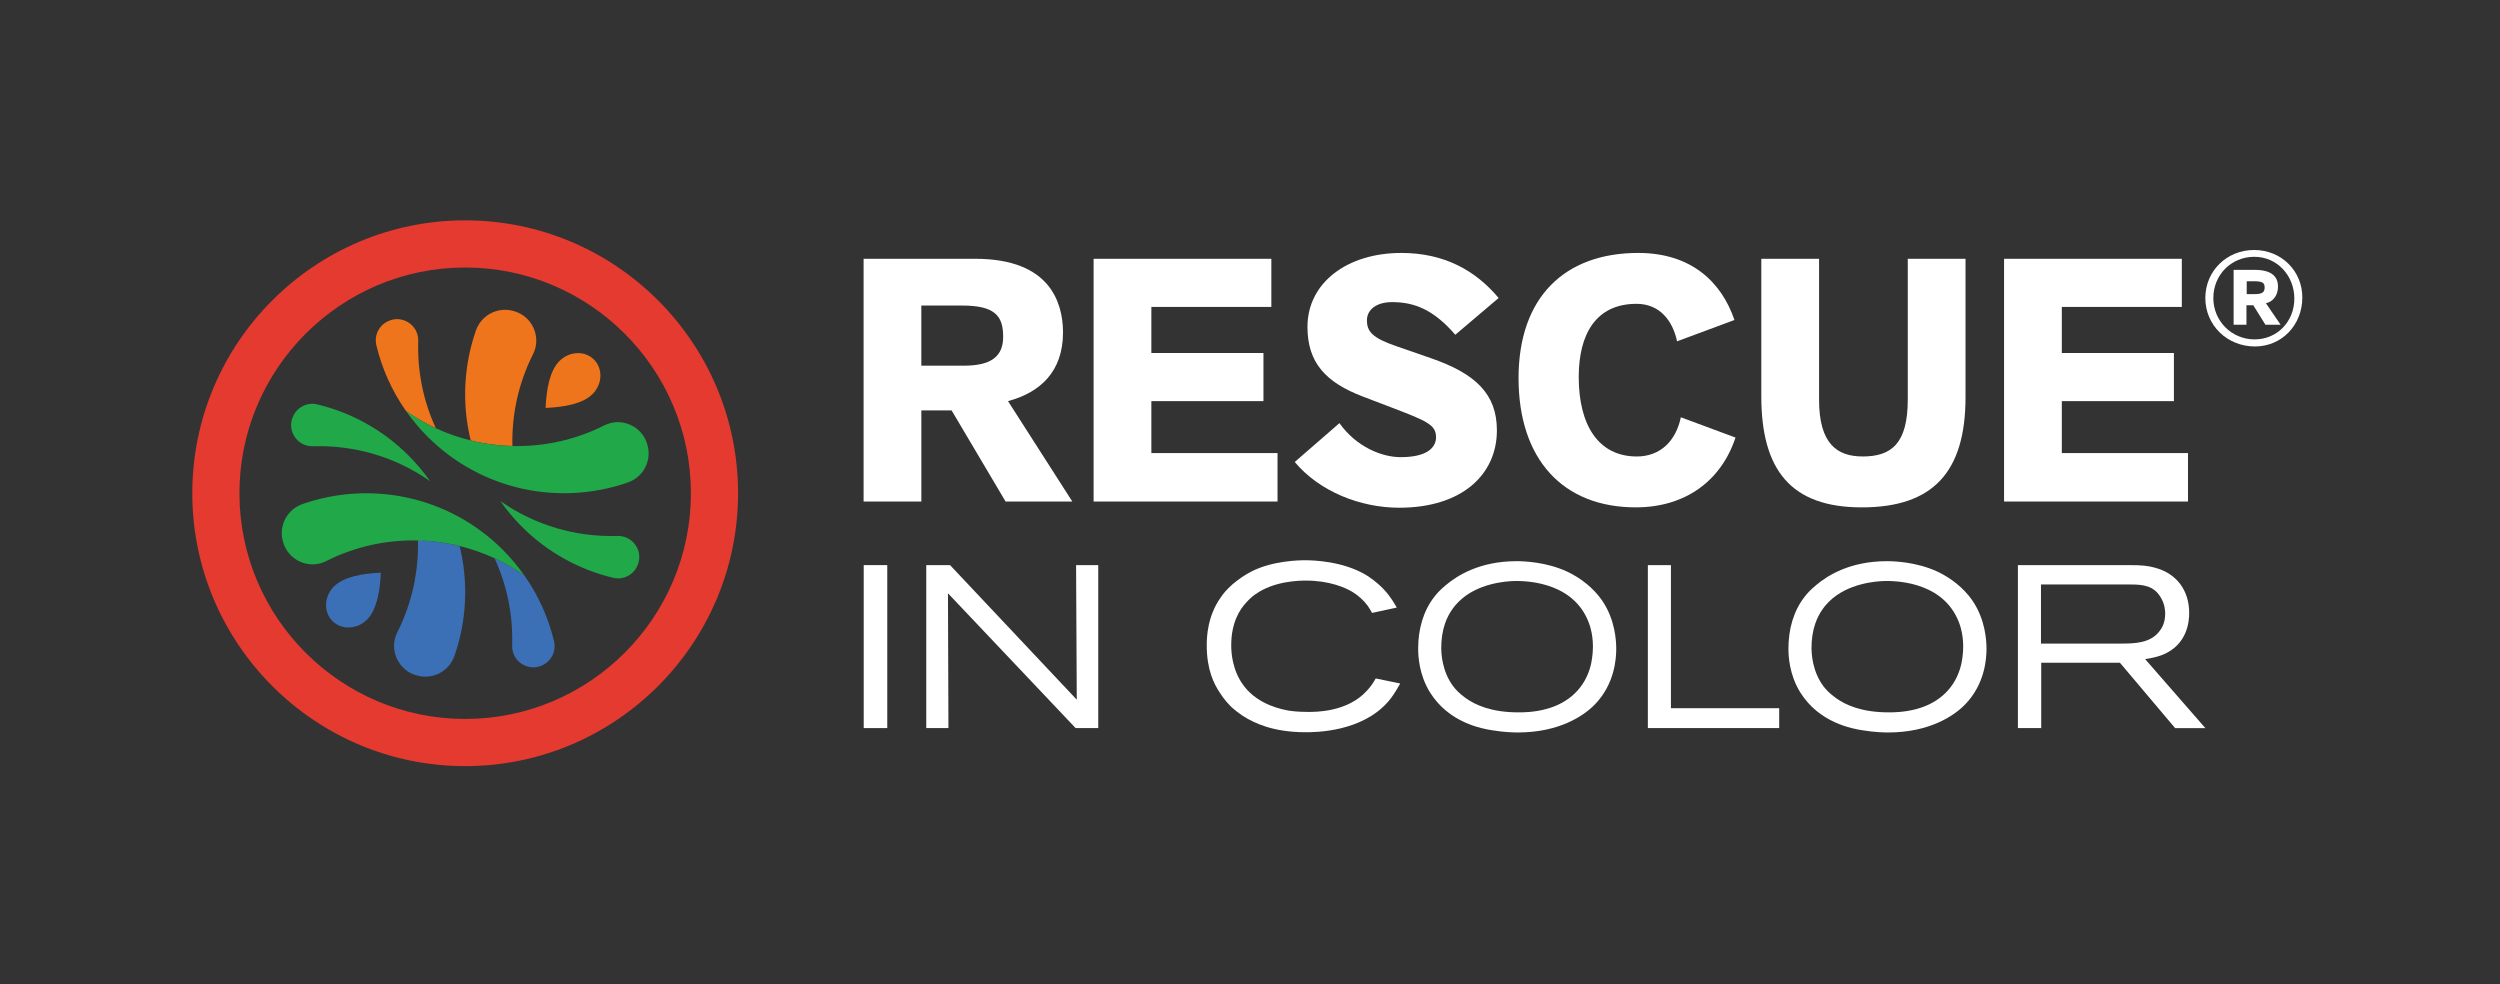 <svg xmlns="http://www.w3.org/2000/svg" id="Capa_1" viewBox="0 0 1237.15 486.95"><rect x="0" y="0" width="1237.15" height="486.95" fill="#333333" stroke="none"/><defs><style>.cls-logo1{fill:#3b70b6;}.cls-logo1,.cls-logo2,.cls-logo3,.cls-logo4,.cls-logo5{stroke-width:0px;}.cls-logo2{fill:#20a849;}.cls-logo3{fill:#e43a30;}.cls-logo4{fill:#ee751b;}.cls-logo5{fill:#fff;}</style></defs><path class="cls-logo1" d="m165.24,290.25c-4.91,4.91-5.23,12.56-.71,17.08,4.52,4.52,12.16,4.21,17.08-.71,4.91-4.91,6.47-14.34,6.85-23.22-8.87.37-18.3,1.93-23.22,6.85Z"></path><path class="cls-logo3" d="m230.2,379.12c-74.46,0-135.04-60.58-135.04-135.04s60.58-135.04,135.04-135.04,135.04,60.58,135.04,135.04-60.58,135.04-135.04,135.04Zm0-246.74c-61.59,0-111.71,50.11-111.71,111.7s50.11,111.7,111.71,111.7,111.7-50.11,111.7-111.7-50.11-111.7-111.7-111.7Z"></path><path class="cls-logo1" d="m227.44,270.2c-3.72-.91-7.48-1.6-11.27-2.06-.44-.05-.89-.11-1.33-.16-.2-.02-.4-.04-.6-.06-.74-.07-1.47-.14-2.21-.2,0,0-.01,0-.02,0-.86-.07-1.72-.12-2.57-.16-.07,0-.14,0-.21-.07-.6-.68-1.57-.86-2.21-.21l-.19.19c.37,15.56-3.03,31.19-10.21,45.4-4.32,8.56.39,18.95,9.67,21.4.11.03.22.06.33.09,7.72,2.01,15.64-2.25,18.27-9.78,6.1-17.52,6.96-36.45,2.57-54.36Z"></path><path class="cls-logo1" d="m259.48,284.77c-4.71-3.31-9.65-6.15-14.75-8.51,6.3,13.63,9.19,28.44,8.71,43.16-.25,7.67,7.63,13.05,14.64,9.93.08-.03.16-.07.24-.11,4.55-2.04,7.01-7.06,5.85-11.91-2.75-11.48-7.64-22.54-14.69-32.56Z"></path><path class="cls-logo2" d="m212.84,238.13c-3.13-4.45-6.66-8.71-10.64-12.68-12.94-12.94-28.67-21.38-45.26-25.34-4.83-1.15-9.85,1.31-11.88,5.85-.04.08-.07.16-.11.24-3.12,7.01,2.26,14.89,9.93,14.64,20.25-.64,40.67,5.12,57.96,17.29Z"></path><path class="cls-logo2" d="m206.83,267.46h0s.01,0,.02,0c.85.02,1.69.05,2.54.09.02,0,.03,0,.05,0,.86.04,1.72.1,2.57.16,0,0,.01,0,.02,0,.74.06,1.47.12,2.21.2.2.02.4.04.6.06.44.05.89.1,1.33.16,3.78.45,7.55,1.12,11.27,2.04,0,0,0,.02,0,.03,5.9,1.45,11.69,3.47,17.28,6.06,0-.01-.01-.03-.02-.04,5.12,2.37,10.05,5.23,14.77,8.55-3.13-4.45-6.66-8.71-10.64-12.68-26.81-26.81-65.57-34.36-99.13-22.66-7.53,2.62-11.78,10.54-9.77,18.25.03.11.06.22.09.32,2.45,9.27,12.84,13.98,21.39,9.66,14.21-7.18,29.85-10.58,45.41-10.2Z"></path><path class="cls-logo4" d="m232.96,217.97c3.73.92,7.5,1.6,11.29,2.06.43.05.87.11,1.3.15.21.02.41.04.62.06.73.07,1.46.14,2.19.2.01,0,.02,0,.03,0,.86.07,1.72.12,2.58.16,0,0,.02,0,.02,0,.86.04,1.72.07,2.57.09h0c-.37-15.56,3.03-31.19,10.21-45.4,4.32-8.56-.39-18.95-9.67-21.4-.11-.03-.22-.06-.33-.09-7.72-2.01-15.64,2.25-18.27,9.78-6.1,17.52-6.96,36.45-2.57,54.36Z"></path><path class="cls-logo4" d="m215.68,211.91c-6.3-13.63-9.19-28.44-8.71-43.16.25-7.67-7.63-13.05-14.64-9.93-.08.03-.16.07-.24.11-4.55,2.04-7.01,7.06-5.85,11.91,2.75,11.48,7.64,22.54,14.69,32.56,4.71,3.31,9.65,6.15,14.75,8.51Z"></path><path class="cls-logo2" d="m247.57,247.92c3.13,4.45,6.66,8.71,10.64,12.68,12.94,12.94,28.67,21.38,45.26,25.34,4.83,1.15,9.85-1.31,11.88-5.85.04-.08.07-.16.11-.24,3.12-7.01-2.26-14.88-9.93-14.64-20.25.64-40.67-5.12-57.96-17.29Z"></path><path class="cls-logo2" d="m253.58,220.71h0c-.86-.02-1.72-.05-2.57-.09,0,0-.02,0-.02,0-.86-.04-1.72-.1-2.58-.16-.01,0-.02,0-.03,0-.73-.06-1.46-.12-2.19-.2-.21-.02-.41-.04-.62-.06-.43-.05-.87-.1-1.3-.15-3.79-.45-7.56-1.13-11.29-2.04,0,0,0-.02,0-.03-5.9-1.45-11.69-3.47-17.28-6.06,0,.01.01.03.02.04-5.12-2.37-10.05-5.23-14.77-8.55,3.13,4.45,6.66,8.71,10.64,12.68,26.81,26.81,65.57,34.36,99.13,22.66,7.53-2.62,11.78-10.54,9.77-18.25-.03-.11-.06-.22-.09-.32-2.45-9.27-12.84-13.98-21.39-9.66-14.21,7.18-29.85,10.58-45.41,10.2Z"></path><path class="cls-logo4" d="m293.22,195.02c4.91-4.91,5.23-12.56.71-17.08-4.52-4.52-12.16-4.21-17.08.71-4.91,4.91-6.47,14.34-6.85,23.22,8.87-.37,18.3-1.93,23.22-6.85Z"></path><path class="cls-logo5" d="m497.62,248.18l-26.71-45.09h-14.97v45.09h-28.58v-120.12h55.12c18.72,0,29.78,5.44,36.07,13.1,5.45,6.64,7.49,15.14,7.49,23.31,0,19.56-11.4,29.77-27.22,34.03l31.82,49.68h-33.01Zm-20.93-67.21c7.15,0,12.08-1.19,15.14-3.57,3.4-2.55,4.59-6.3,4.59-10.72,0-4.93-.85-9.19-4.42-11.91-3.06-2.38-8-3.57-15.99-3.57h-20.08v29.77h20.76Z"></path><path class="cls-logo5" d="m541.18,248.18v-120.12h87.96v23.82h-59.38v22.8h55.47v23.82h-55.47v25.69h62.44v23.99h-91.03Z"></path><path class="cls-logo5" d="m662.83,209.39c8.34,11.74,20.93,16.84,30.29,16.84,13.1,0,17.52-4.76,17.52-9.87,0-6.12-4.59-8-20.93-14.29l-15.14-5.78c-18.38-6.98-27.56-16.67-27.56-34.54,0-21.78,19.56-36.58,46.45-36.58,21.27,0,36.75,8.68,48.15,22.29l-21.44,18.2c-10.72-12.42-20.25-16.16-31.31-16.16-7.49,0-12.42,3.57-12.42,9.02s2.55,8.68,14.46,12.76l17.18,5.96c22.12,7.66,32.67,17.69,32.67,35.73,0,21.78-17.18,38.28-48.32,38.28-19.23,0-39.47-8-51.72-22.63l22.12-19.23Z"></path><path class="cls-logo5" d="m829.91,168.89c-2.21-10.38-8.68-18.54-20.08-18.54-19.91,0-28.58,14.8-28.58,36.24,0,23.48,9.53,39.3,28.75,39.3,11.74,0,19.4-7.83,21.78-19.4l27.05,10.04c-7.15,21.61-25.01,34.54-49.34,34.54-36.24,0-58.02-23.99-58.02-63.97s22.8-61.93,59.21-61.93c26.2,0,41.17,14.29,47.64,33.18l-28.41,10.55Z"></path><path class="cls-logo5" d="m972.66,196.46c0,37.43-16.33,54.62-51.38,54.62s-49.68-18.55-49.68-54.96v-68.06h28.58v69.76c0,21.95,9.02,28.07,21.61,28.07,14.29,0,22.29-6.46,22.29-28.24v-69.59h28.58v68.4Z"></path><path class="cls-logo5" d="m991.73,248.18v-120.12h87.96v23.82h-59.38v22.8h55.47v23.82h-55.47v25.69h62.44v23.99h-91.03Z"></path><path class="cls-logo5" d="m427.42,360.3v-80.65h11.65v80.65h-11.65Z"></path><path class="cls-logo5" d="m532.28,360.3l-63.17-66.71.23,66.71h-10.97v-80.65h11.77l62.71,66.6-.34-66.6h10.97v80.65h-11.2Z"></path><path class="cls-logo5" d="m687.18,346.93c-13.14,15.42-36.44,15.42-41.12,15.42-15.99,0-25.36-4.46-31.07-8.11-2.06-1.37-3.66-2.63-5.48-4.23-1.14-1.14-3.66-3.66-5.94-7.31-2.86-4.34-6.4-11.31-6.4-23.3,0-3.88.23-14.51,7.08-23.99,1.14-1.71,2.63-3.54,5.83-6.4,2.86-2.4,6.17-4.68,9.37-6.28,10.4-5.25,23.3-5.48,26.39-5.48,3.77,0,18.73.34,30.39,7.43,1.6,1.03,4.91,3.2,8.34,6.74,3.66,3.88,5.6,7.43,6.63,9.25l-12.22,2.63c-.69-1.26-1.37-2.4-2.17-3.54-1.83-2.51-4.57-5.02-7.2-6.63-3.77-2.4-11.88-5.82-23.3-5.82-3.2,0-15.65.11-25.02,6.74-.91.57-2.63,1.94-4.57,4.11-3.08,3.31-7.43,9.71-7.43,21.13,0,3.31.34,12.45,6.4,20.33,7.2,9.37,19.08,11.54,22.5,12.11,3.88.57,8,.57,9.25.57,3.66,0,19.31.11,28.9-10.4,1.94-2.05,3.08-3.77,4.46-6.17l12.11,2.51c-2.63,4.68-4.11,6.74-5.71,8.68Z"></path><path class="cls-logo5" d="m789.3,348.53c-5.6,5.83-17.93,13.94-38.15,13.94-2.06,0-6.74-.11-12.34-1.03-5.48-.8-21.82-3.77-31.19-18.85-5.48-8.91-5.82-18.05-5.82-21.7,0-9.25,2.4-18.51,8.11-25.7,1.14-1.49,2.63-3.2,5.82-5.83,5.48-4.57,16.56-11.65,34.73-11.65,3.66,0,14.62.34,25.02,5.14,6.63,3.08,13.02,8.11,17.25,14.17,6.63,9.59,7.08,20.22,7.08,24.1,0,4.68-.69,17.25-10.51,27.42Zm-4-42.61c-8.68-18.62-31.64-18.5-36.21-18.39-3.43.11-17.93.91-27.3,10.28-1.6,1.6-4.8,5.14-6.74,10.85-1.26,3.66-1.83,7.88-1.83,11.76,0,2.97.34,11.65,5.83,19.08,1.14,1.49,2.86,3.54,6.4,6.05,4.68,3.31,12.57,6.97,25.93,6.97,2.17,0,7.54,0,13.59-1.6,11.31-2.97,19.53-10.51,22.28-21.93.34-1.6,1.03-4.91,1.03-9.02,0-6.85-1.83-11.65-2.97-14.05Z"></path><path class="cls-logo5" d="m815.46,360.3v-80.65h11.42v70.82h53.57v9.82h-65Z"></path><path class="cls-logo5" d="m972.53,348.53c-5.6,5.83-17.93,13.94-38.15,13.94-2.06,0-6.74-.11-12.34-1.03-5.48-.8-21.82-3.77-31.19-18.85-5.48-8.91-5.82-18.05-5.82-21.7,0-9.25,2.4-18.51,8.11-25.7,1.14-1.49,2.63-3.2,5.82-5.83,5.48-4.57,16.56-11.65,34.73-11.65,3.66,0,14.62.34,25.02,5.14,6.63,3.08,13.02,8.11,17.25,14.17,6.63,9.59,7.08,20.22,7.08,24.1,0,4.68-.69,17.25-10.51,27.42Zm-4-42.61c-8.68-18.62-31.64-18.5-36.21-18.39-3.43.11-17.93.91-27.3,10.28-1.6,1.6-4.8,5.14-6.74,10.85-1.26,3.66-1.83,7.88-1.83,11.76,0,2.97.34,11.65,5.83,19.08,1.14,1.49,2.86,3.54,6.4,6.05,4.68,3.31,12.57,6.97,25.93,6.97,2.17,0,7.54,0,13.59-1.6,11.31-2.97,19.53-10.51,22.28-21.93.34-1.6,1.03-4.91,1.03-9.02,0-6.85-1.83-11.65-2.97-14.05Z"></path><path class="cls-logo5" d="m1076.37,360.3l-27.3-32.33h-38.95v32.33h-11.54v-80.65h54.95c6.85,0,9.37.34,12.79,1.26,10.85,2.86,17.02,11.31,17.02,22.39,0,4.34-.91,15.65-13.02,20.68-2.05.8-4.23,1.48-8.79,2.17l29.81,34.16h-14.96Zm-6.97-64.43c-3.43-6.05-8.8-6.63-15.08-6.63h-44.32v29.24h39.87c6.51,0,14.17-.23,18.62-5.94,1.14-1.37,2.97-4.11,2.97-8.79,0-1.49-.11-4.57-2.06-7.88Z"></path><path class="cls-logo5" d="m1115.88,171.45c-13.8,0-24.55-10.56-24.55-23.97s10.62-23.77,24.16-23.77,23.84,10.43,23.84,23.45c0,13.73-10.17,24.29-23.45,24.29Zm-.32-44.37c-11.46,0-20.27,9-20.27,20.4s9.07,20.47,20.4,20.47,19.69-8.94,19.69-20.21-8.42-20.66-19.82-20.66Zm5.51,33.62l-6.02-9.65h-3.37v9.65h-6.35v-27.14h10.56c8.94,0,11.4,3.89,11.4,8.29,0,3.89-2.01,7.25-5.96,8.23l7.25,10.62h-7.51Zm-5.12-15.16c3.69,0,4.73-1.1,4.73-3.24s-.84-3.11-4.92-3.11h-3.95v6.35h4.15Z"></path></svg>